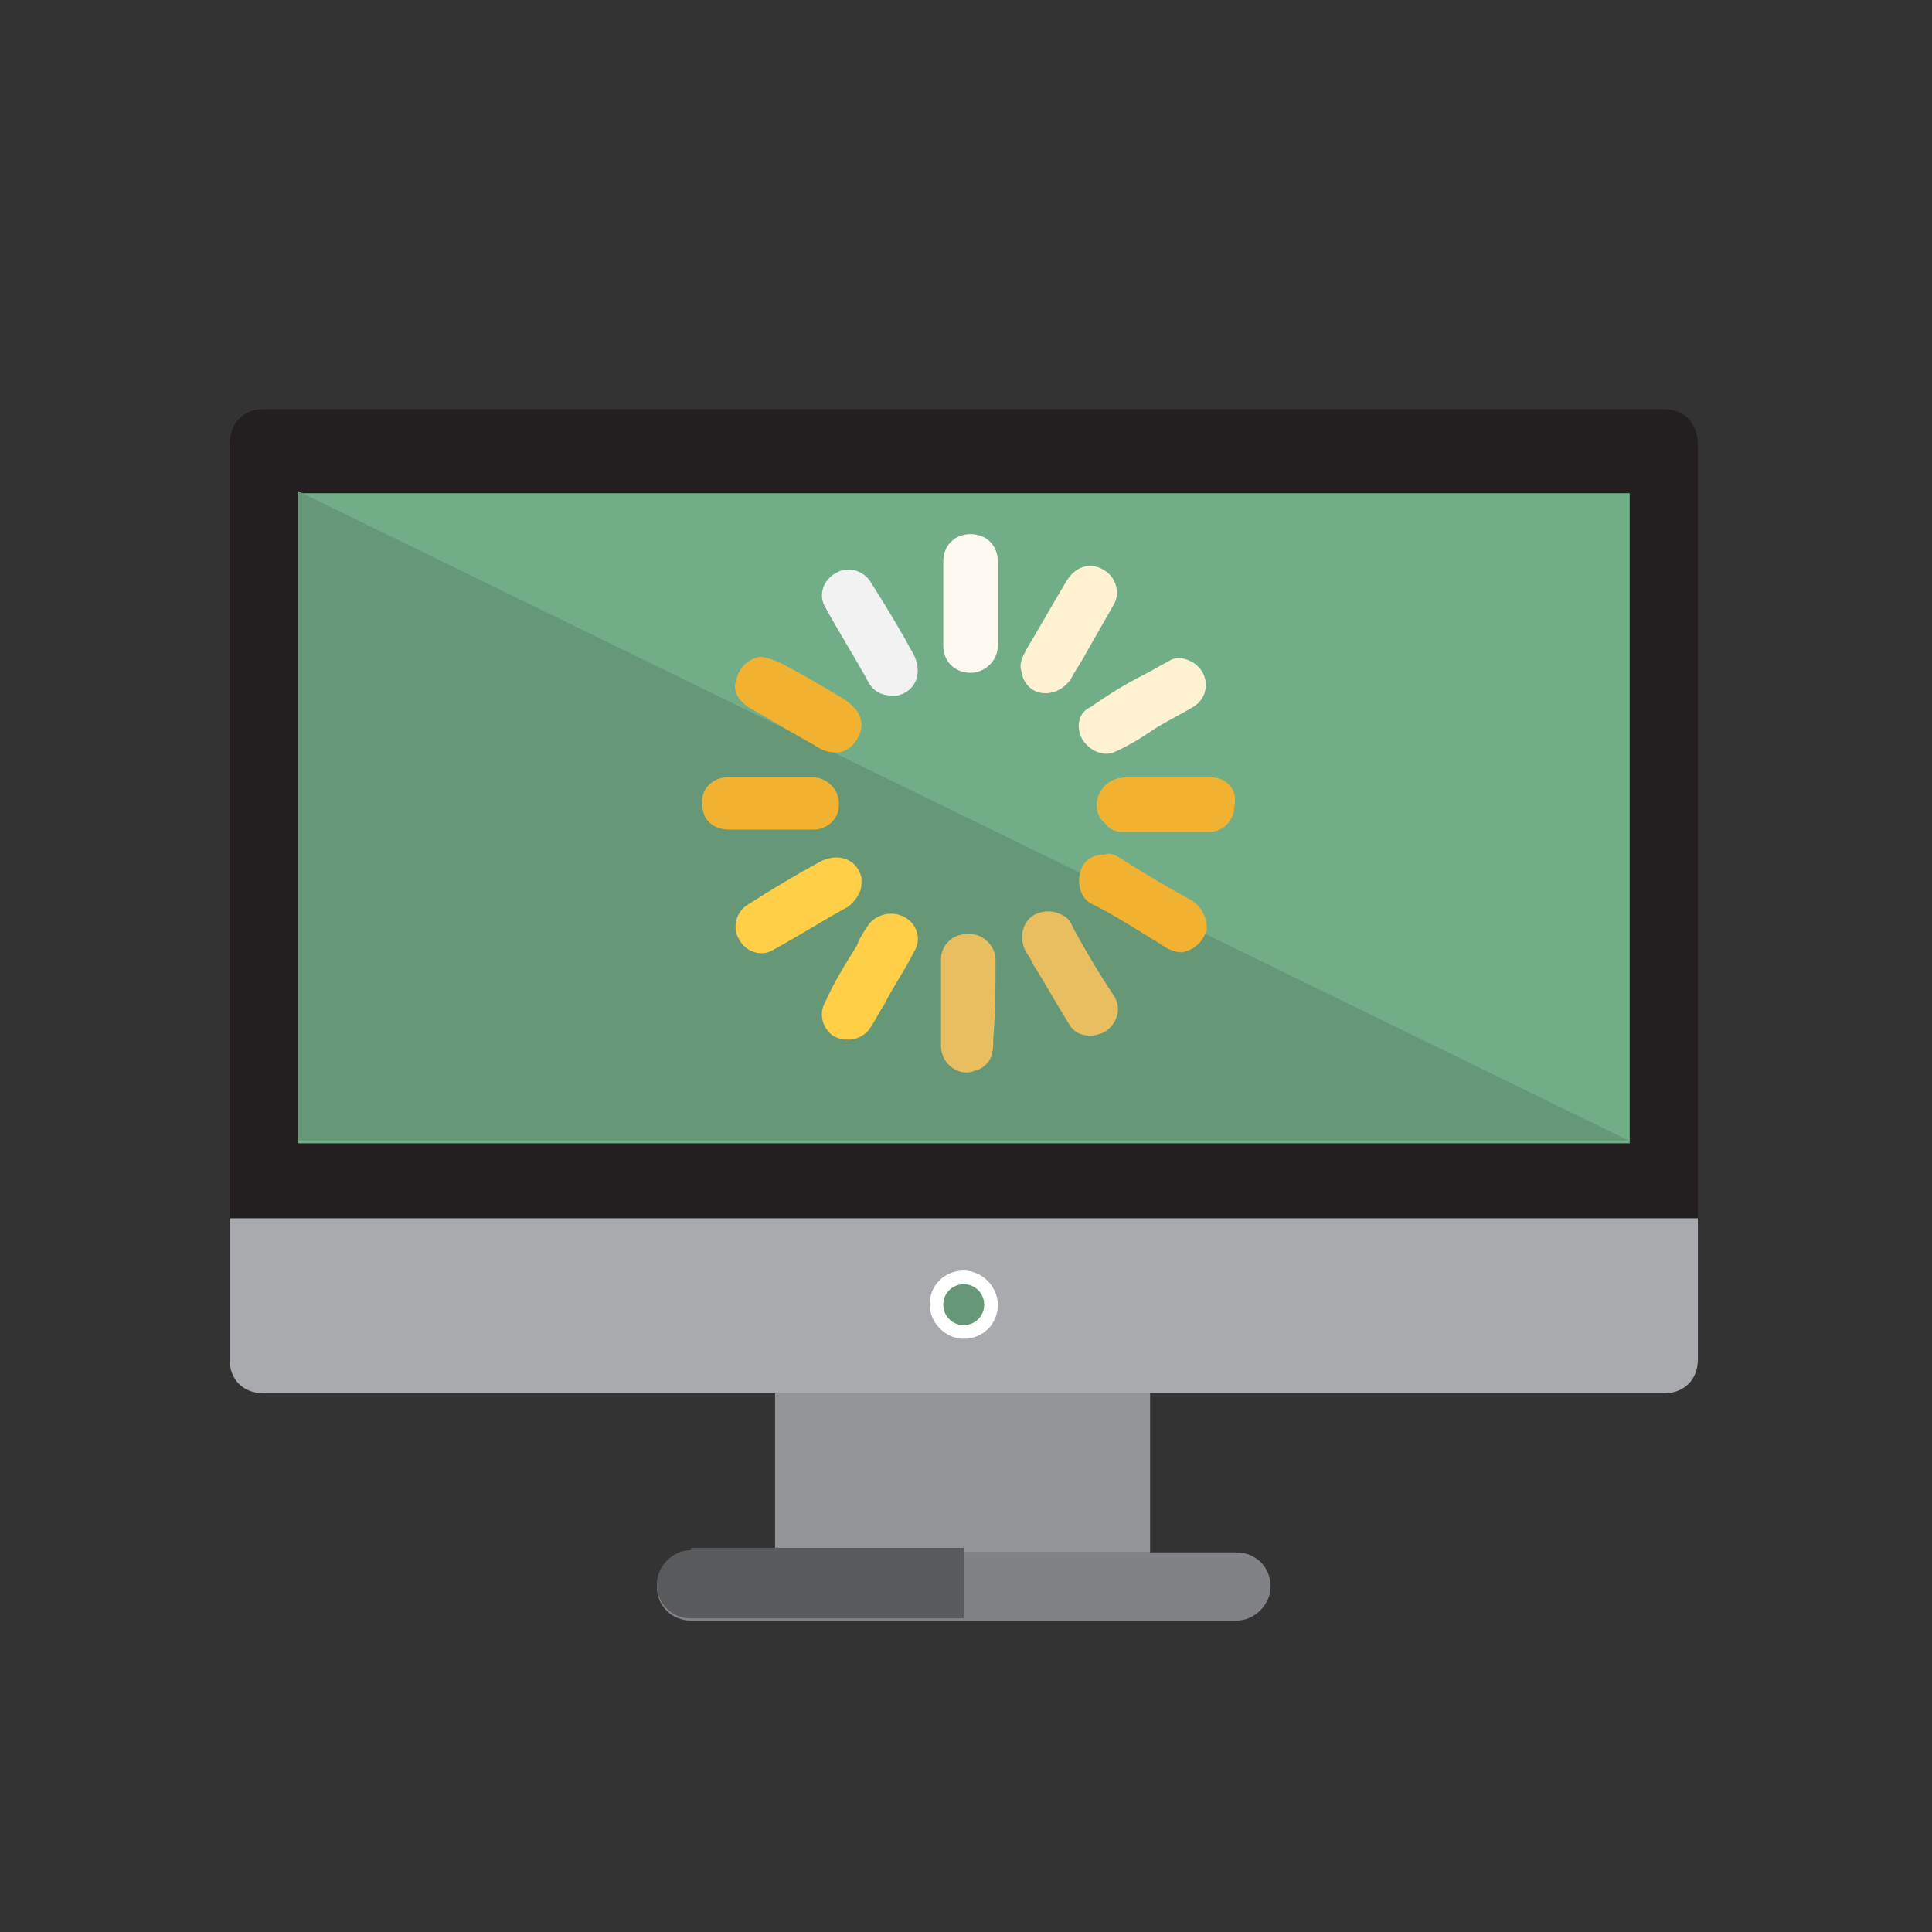 <?xml version="1.0" encoding="utf-8"?>
<!-- Generator: Adobe Illustrator 27.3.0, SVG Export Plug-In . SVG Version: 6.00 Build 0)  -->
<svg version="1.1" xmlns="http://www.w3.org/2000/svg" xmlns:xlink="http://www.w3.org/1999/xlink" x="0px" y="0px"
	 viewBox="0 0 85 85" style="enable-background:new 0 0 85 85;" xml:space="preserve">
<rect x="0" y="0" width="85" height="85" fill="#333333" stroke="none"/>
<style type="text/css">
	.st0{display:none;}
	.st1{display:inline;fill:#FFFFFF;}
	.st2{display:inline;fill:#71AE87;}
	.st3{display:inline;}
	.st4{fill:#DFDDE0;}
	.st5{fill:#E6E7E7;}
	.st6{display:inline;fill:#619473;}
	.st7{display:inline;fill:#669877;}
	.st8{fill:#FFFFFF;}
	.st9{fill:#8F1832;}
	.st10{fill:#BE202E;}
	.st11{fill:#F2F2F2;}
	.st12{fill:#F2B231;}
	.st13{fill:#669877;}
	.st14{fill:#71AE87;}
	.st15{opacity:0.3;fill:#FFFFFF;}
	.st16{display:inline;fill:#424143;}
	.st17{display:inline;fill:#CDCDD0;}
	.st18{display:inline;fill:#DFDDE0;}
	.st19{display:inline;fill:#89ABAC;}
	.st20{display:inline;fill:#647A8A;}
	.st21{display:inline;fill:#2C3B4E;}
	.st22{display:inline;opacity:0.3;}
	.st23{display:inline;opacity:0.5;fill:#ECF0F3;}
	.st24{display:inline;fill:#ECF0F3;}
	.st25{display:inline;opacity:0.3;fill:#71AE87;}
	.st26{display:inline;opacity:0.3;fill:#619473;}
	.st27{fill:#619473;}
	.st28{display:inline;opacity:0.3;fill:#FFFFFF;}
	.st29{fill:#464958;}
	.st30{fill:#C3C9C7;}
	.st31{fill:#2C3B4E;}
	.st32{fill:#CDCDD0;}
	.st33{fill:#89ABAC;}
	.st34{fill:#FFCF47;}
	.st35{fill:#D08529;}
	.st36{fill:#FFEFBE;}
	.st37{display:inline;fill:#679978;}
	.st38{fill:#E0DDE0;}
	.st39{fill:#2D3B4E;}
	.st40{fill:#FFD047;}
	.st41{fill:#F2B230;}
	.st42{fill:#FFF0C0;}
	.st43{display:inline;fill:#374D5E;}
	.st44{display:inline;fill:#2E3C4E;}
	.st45{fill:#679978;}
	.st46{fill:#6D9394;}
	.st47{fill:#231F20;}
	.st48{fill:#9CD8D9;}
	.st49{fill:#77CCCE;}
	.st50{fill:#CCCCCC;}
	.st51{fill:#FBB042;}
	.st52{fill:#4D4D4D;}
	.st53{fill:#333333;}
	.st54{fill:#424143;}
	.st55{fill:#D2D3D4;}
	.st56{fill:#516E6C;}
	.st57{fill:#647D6E;}
	.st58{fill:#A8AAAD;}
	.st59{fill:#939598;}
	.st60{fill:#818285;}
	.st61{fill:#595A5C;}
	.st62{fill:#FFF2D2;}
	.st63{fill:#FFFAF1;}
	.st64{fill:#E8BE61;}
</style>
<g id="Layer_1" class="st0">
	<g>
		<circle class="st1" cx="42.4" cy="43.6" r="40.9"/>
		<path class="st2" d="M17.2,68.8c13.9,13.9,36.5,13.9,50.5,0c13.9-13.9,13.9-36.5,0-50.5c-13.9-13.9-36.5-13.9-50.5,0
			C3.2,32.3,3.2,54.9,17.2,68.8z M42.4,12.8c17,0,30.8,13.8,30.8,30.8c0,17-13.8,30.8-30.8,30.8c-17,0-30.8-13.8-30.8-30.8
			C11.7,26.6,25.5,12.8,42.4,12.8z M19.8,66.2L19.8,66.2L19.8,66.2L19.8,66.2z M65.1,20.9L65.1,20.9L65.1,20.9L65.1,20.9z
			 M19.8,20.9L19.8,20.9L19.8,20.9L19.8,20.9z"/>
		<g class="st3">
			<circle class="st4" cx="42.4" cy="43.6" r="26.3"/>
			<path class="st5" d="M23.8,24.9l37.3,37.3c10.3-10.3,10.3-27,0-37.3S34.1,14.7,23.8,24.9z"/>
		</g>
		<path class="st1" d="M58.6,33"/>
		<path class="st6" d="M55.9,29.7L34.8,50.8l-7.7-7.7c-1.4-1.4-3.7-1.4-5.1,0c-1.4,1.4-1.4,3.7,0,5.1l10.3,10.3
			c0.7,0.7,1.6,1.1,2.6,1.1c0.9,0,1.9-0.4,2.6-1.1L61,34.8c1.4-1.4,1.4-3.7,0-5.1C59.6,28.3,57.3,28.3,55.9,29.7L55.9,29.7z
			 M55.9,29.7"/>
		<path class="st7" d="M67.7,18.3c-7-7-16.1-10.5-25.2-10.5v4.9c17,0,30.8,13.8,30.8,30.8c0,17-13.8,30.8-30.8,30.8v4.9
			c9.1,0,18.3-3.5,25.2-10.5C81.6,54.9,81.6,32.3,67.7,18.3z M65.1,20.9L65.1,20.9L65.1,20.9L65.1,20.9z"/>
	</g>
	<g class="st3">
		<circle class="st8" cx="42.5" cy="43.8" r="40.9"/>
		<path class="st9" d="M17.3,69c13.9,13.9,36.5,13.9,50.5,0c13.9-13.9,13.9-36.5,0-50.5c-13.9-13.9-36.5-13.9-50.5,0
			C3.3,32.5,3.3,55.1,17.3,69z M42.5,13c17,0,30.8,13.8,30.8,30.8c0,17-13.8,30.8-30.8,30.8c-17,0-30.8-13.8-30.8-30.8
			C11.7,26.8,25.5,13,42.5,13z M19.9,66.4L19.9,66.4L19.9,66.4L19.9,66.4z M65.1,21.1L65.1,21.1L65.1,21.1L65.1,21.1z M19.9,21.1
			L19.9,21.1L19.9,21.1L19.9,21.1z"/>
		<g>
			<circle class="st4" cx="42.5" cy="43.8" r="26.3"/>
			<path class="st5" d="M23.9,25.1l37.3,37.3c10.3-10.3,10.3-27,0-37.3S34.2,14.9,23.9,25.1z"/>
		</g>
		<path class="st8" d="M58.7,33.2"/>
		<path class="st10" d="M67.7,18.5c-7-7-16.1-10.5-25.2-10.5V13c17,0,30.8,13.8,30.8,30.8c0,17-13.8,30.8-30.8,30.8v4.9
			c9.1,0,18.3-3.5,25.2-10.5C81.7,55.1,81.7,32.5,67.7,18.5z M65.1,21.1L65.1,21.1L65.1,21.1L65.1,21.1z"/>
		<path class="st9" d="M55.5,34.5l-3.8-3.8c-0.8-0.8-2.1-0.8-2.9,0L44,35.6c-0.8,0.8-2.1,0.8-2.9,0l-4.9-4.9c-0.8-0.8-2.1-0.8-2.9,0
			l-3.7,3.8c-0.8,0.8-0.8,2.1,0,2.9l4.9,4.9c0.8,0.8,0.8,2.1,0,2.9l-4.9,4.9c-0.8,0.8-0.8,2.1,0,2.9l3.8,3.8c0.8,0.8,2.1,0.8,2.9,0
			l4.9-4.9c0.8-0.8,2.1-0.8,2.9,0l4.9,4.9c0.8,0.8,2.1,0.8,2.9,0l3.7-3.8c0.8-0.8,0.8-2.1,0-2.9l-4.9-4.9c-0.8-0.8-0.8-2.1,0-2.9
			l4.9-4.9C56.3,36.6,56.3,35.3,55.5,34.5z"/>
	</g>
	<g class="st3">
		<g>
			<circle class="st8" cx="66.7" cy="66.6" r="16.6"/>
			
				<ellipse transform="matrix(0.707 -0.707 0.707 0.707 -27.554 66.689)" class="st11" cx="66.7" cy="66.6" rx="13.3" ry="13.3"/>
			<path class="st12" d="M77.6,55.7c-6-6-15.7-6-21.7,0c-6,6-6,15.7,0,21.7c6,6,15.7,6,21.7,0C83.6,71.5,83.6,61.7,77.6,55.7z
				 M57,76.4c-5.4-5.4-5.4-14.1,0-19.5c5.4-5.4,14.1-5.4,19.5,0c5.4,5.4,5.4,14.1,0,19.5C71.1,81.7,62.4,81.7,57,76.4z"/>
			<path class="st12" d="M66.7,52.8c-7.6,0-13.8,6.2-13.8,13.8c0,7.6,6.2,13.8,13.8,13.8s13.8-6.2,13.8-13.8
				C80.5,59,74.3,52.8,66.7,52.8z M66.7,79.9c-7.3,0-13.3-5.9-13.3-13.3c0-7.3,5.9-13.3,13.3-13.3C74,53.4,80,59.3,80,66.6
				C80,73.9,74,79.9,66.7,79.9z"/>
			<path class="st4" d="M76.1,57.2c-5.2-5.2-13.6-5.2-18.7,0c-5.2,5.2-5.2,13.6,0,18.7L76.1,57.2z"/>
		</g>
		<g>
			<g>
				<circle class="st8" cx="66" cy="66.6" r="4.7"/>
				<path class="st13" d="M73.8,65.6c-0.2-0.8-0.4-1.5-0.7-2.2l1.7-1.9l-1.7-2L71,60.9c-0.6-0.5-1.2-0.8-2-1.1l-0.1-2.6L66.2,57
					l-0.5,2.5c-0.8,0.2-1.5,0.4-2.2,0.7l-1.9-1.7l-2,1.7l1.4,2.2c-0.5,0.6-0.8,1.2-1.1,2l-2.6,0.1l-0.2,2.6l2.5,0.5
					c0.2,0.8,0.4,1.5,0.7,2.2l-1.7,1.9l1.7,1.9l2.2-1.4c0.6,0.5,1.2,0.8,2,1.1l0.1,2.6l2.6,0.2l0.5-2.5c0.8-0.2,1.5-0.4,2.2-0.7
					l1.9,1.7l2-1.7l-1.4-2.2c0.5-0.6,0.8-1.2,1.1-2l2.6-0.1l0.2-2.6L73.8,65.6z M68.8,66.8c-0.1,1.1-1.2,2-2.3,1.9
					c-1.1-0.1-2-1.2-1.9-2.3c0.1-1.1,1.2-2,2.3-1.9C68.1,64.7,68.9,65.7,68.8,66.8z"/>
				<path class="st14" d="M68.8,66.5c0,0.1,0,0.1,0,0.2c-0.1,1.1-1.2,2-2.3,1.9c-1.1-0.1-1.9-1-1.9-2.1h-7.5l0,0.6l2.5,0.5
					c0.2,0.8,0.4,1.5,0.7,2.2l-1.7,1.9l1.7,1.9l2.2-1.4c0.6,0.5,1.2,0.8,2,1.1l0.1,2.6l2.6,0.2l0.5-2.5c0.8-0.2,1.5-0.4,2.2-0.7
					l1.9,1.7l2-1.7l-1.4-2.2c0.5-0.6,0.8-1.2,1.1-2l2.6-0.1l0.2-2.2H68.8z"/>
			</g>
			<circle class="st15" cx="66.7" cy="66.5" r="6.2"/>
		</g>
	</g>
</g>
<g id="Layer_3" class="st0">
	<rect x="4.8" y="42.1" class="st6" width="61.4" height="32.7"/>
	<rect x="0" y="34.9" class="st16" width="70.9" height="39.9"/>
	<rect x="2.6" y="37.6" class="st17" width="65.8" height="34.5"/>
	<rect x="34.5" y="37.6" class="st18" width="33.9" height="34.5"/>
	<polygon class="st19" points="2.6,49 22.2,49 30.9,52 68.4,52 68.4,72.1 2.6,72.1 	"/>
	<rect x="4.8" y="44.9" class="st20" width="11.8" height="1.9"/>
	<rect x="43.3" y="43.7" class="st21" width="22.9" height="1.2"/>
	<rect x="43.3" y="41.5" class="st21" width="16.1" height="1.2"/>
	<g class="st22">
		<rect x="6.1" y="51.4" class="st8" width="1.4" height="2.1"/>
		<rect x="7.7" y="51.4" class="st8" width="1.4" height="2.1"/>
		<rect x="9.3" y="51.4" class="st8" width="1.4" height="2.1"/>
		<rect x="10.9" y="51.4" class="st8" width="1.4" height="2.1"/>
		<rect x="12.4" y="51.4" class="st8" width="1.4" height="2.1"/>
		<rect x="14" y="51.4" class="st8" width="1.4" height="2.1"/>
	</g>
	<rect x="5.8" y="57.3" class="st23" width="19" height="1.2"/>
	<rect x="34.5" y="57.3" class="st23" width="6.4" height="1.2"/>
	<rect x="5.8" y="65.1" class="st23" width="11.9" height="1.2"/>
	<rect x="5.8" y="59.8" class="st24" width="35.1" height="1.2"/>
	<rect x="5.8" y="67.4" class="st24" width="17.3" height="1.2"/>
	<rect x="34.5" y="67.4" class="st24" width="11" height="1.2"/>
	<rect x="45.5" y="55.5" class="st24" width="19.6" height="5.5"/>
	<circle class="st25" cx="10.6" cy="43.2" r="4.6"/>
	<circle class="st26" cx="10.6" cy="43.2" r="3.3"/>
	<g class="st3">
		<rect x="52.7" y="65.7" class="st27" width="1.2" height="3.2"/>
		<rect x="54.2" y="65.7" class="st27" width="0.6" height="3.2"/>
		<rect x="55.8" y="65.7" class="st27" width="1.2" height="3.2"/>
		<rect x="57.4" y="65.7" class="st27" width="1.2" height="3.2"/>
		<rect x="58.9" y="65.7" class="st27" width="0.6" height="3.2"/>
		<rect x="59.9" y="65.7" class="st27" width="0.6" height="3.2"/>
		<rect x="61.5" y="65.7" class="st27" width="1.2" height="3.2"/>
		<rect x="63.3" y="65.7" class="st27" width="1.2" height="3.2"/>
	</g>
	<rect x="50.2" y="56.1" class="st1" width="14.2" height="4.4"/>
	
		<rect x="57.6" y="25" transform="matrix(0.707 0.707 -0.707 0.707 45.799 -31.449)" class="st18" width="6.5" height="29.1"/>
	<circle class="st28" cx="10.7" cy="43.2" r="2.6"/>
	<g class="st3">
		<g>
			<g>
				<path class="st29" d="M70.1,18.6L46.9,41.8l-0.7,10.9L57.1,52l23.2-23.2L70.1,18.6z M53.5,48.4l-3-3l0,0l0.1-2.2L69.8,24
					l5.1,5.1L55.8,48.2L53.5,48.4z"/>
				
					<rect x="76.3" y="13.7" transform="matrix(0.707 -0.707 0.707 0.707 8.018 61.252)" class="st29" width="3.3" height="14.4"/>
			</g>
			<polygon class="st30" points="51.3,46.1 50.5,45.4 50.7,43.1 50.7,43.1 69.8,24 71.6,25.9 			"/>
		</g>
		<polygon class="st31" points="75.2,23.7 72.3,26.6 74.9,29.1 55.8,48.2 53.5,48.4 52,46.9 46.2,52.7 46.2,52.7 57.1,52 80.3,28.8 
					"/>
		
			<rect x="76.9" y="21.8" transform="matrix(0.707 0.707 -0.707 0.707 40.19 -50.037)" class="st31" width="7.2" height="3.3"/>
	</g>
</g>
<g id="Layer_5" class="st0">
	<path class="st6" d="M49.4,60.7l-0.1-0.6c0,0,0-0.1-0.1-0.1c0,0-0.1,0-0.1,0l0,0l0,0c0,0,0,0-0.1,0c0,0-0.1,0-0.1,0
		c0,0-0.1,0-0.1,0c0,0-0.1,0-0.1,0c0,0-0.1,0-0.1,0c-0.3,0-0.6-0.1-0.9-0.3c-0.3-0.2-0.5-0.4-0.6-0.7h1.5c0,0,0.1,0,0.1,0
		c0,0,0,0,0-0.1l0.1-0.4c0,0,0-0.1,0-0.1c0,0-0.1,0-0.1,0h-1.8c0-0.1,0-0.1,0-0.2c0-0.1,0-0.2,0-0.2h1.9c0.1,0,0.1,0,0.1-0.1
		l0.1-0.4c0,0,0-0.1,0-0.1c0,0-0.1,0-0.1,0H47c0.1-0.3,0.3-0.5,0.6-0.7c0.3-0.2,0.5-0.2,0.9-0.2c0,0,0,0,0.1,0c0.1,0,0.1,0,0.1,0
		c0,0,0,0,0.1,0c0.1,0,0.1,0,0.1,0l0.1,0c0,0,0,0,0,0l0,0c0,0,0.1,0,0.1,0c0,0,0,0,0.1-0.1l0.2-0.6c0,0,0-0.1,0-0.1
		c0,0,0-0.1-0.1-0.1c-0.2-0.1-0.5-0.1-0.8-0.1c-0.6,0-1.1,0.2-1.5,0.5c-0.5,0.3-0.8,0.8-0.9,1.3h-0.4c0,0-0.1,0-0.1,0
		c0,0,0,0.1,0,0.1v0.4c0,0,0,0.1,0,0.1c0,0,0.1,0,0.1,0h0.3c0,0.1,0,0.2,0,0.2c0,0.1,0,0.1,0,0.2h-0.3c0,0-0.1,0-0.1,0
		c0,0,0,0.1,0,0.1V59c0,0,0,0.1,0,0.1c0,0,0.1,0,0.1,0H46c0.2,0.6,0.5,1,0.9,1.4c0.5,0.3,1,0.5,1.6,0.5c0,0,0.1,0,0.1,0
		c0.1,0,0.1,0,0.1,0c0,0,0.1,0,0.1,0c0,0,0.1,0,0.1,0c0,0,0.1,0,0.1,0c0,0,0.1,0,0.1,0c0,0,0,0,0.1,0c0,0,0,0,0,0l0,0
		C49.3,60.8,49.4,60.8,49.4,60.7C49.4,60.7,49.4,60.7,49.4,60.7z"/>
</g>
<g id="Layer_4" class="st0">
	<g>
		<g class="st3">
			<path class="st4" d="M65.3,73.8v-2h4.9v-2h-4.9v-2h4.9v-2h-4.9v-2h4.9v-2h-4.9v-2h4.9v-8.6h-4.9v4.6h-4.2L61,56v22.4h9.3v-4.6
				H65.3z M65.3,73.8"/>
			<path class="st32" d="M79.5,73.8V51.3h-9.3v4.6h4.9v2h-4.9v2h4.9v2h-4.9v2h4.9v2h-4.9v12.6h6.2C76.1,76.4,77.1,74.1,79.5,73.8z"
				/>
			<path class="st33" d="M64.3,73v-2h4.9v-2h-4.9v-2h4.9v-2h-4.9v-2h4.9v-2h-4.9v-2h4.9v-8.6h-4.9v4.6h-4.2L60,55.2v22.4h9.3V73
				H64.3z M64.3,73"/>
			<polygon class="st31" points="69.3,50.5 69.3,55.1 74.2,55.1 74.2,57.1 69.3,57.1 69.3,59.1 74.2,59.1 74.2,61.1 69.3,61.1 
				69.3,63.1 74.2,63.1 74.2,65.1 69.3,65.1 69.3,65.1 69.3,71.8 69.3,71.8 69.3,77.7 78.5,77.7 78.5,50.5 			"/>
			<path class="st32" d="M61.9,70.9v-2h4.9v-2h-4.9v-2h4.9v-2h-4.9v-2h4.9v-2h-4.9v-2h4.9v-8.6h-4.9l0,0l-4.3,4.8l0,0v22.4h9.3v-4.6
				H61.9z M61.9,70.9"/>
			<rect x="66.8" y="53" class="st8" width="4.9" height="2"/>
			<rect x="61.9" y="68.9" class="st8" width="4.9" height="2"/>
			<rect x="61.9" y="57" class="st8" width="9.9" height="2"/>
			<rect x="61.9" y="61" class="st8" width="9.9" height="2"/>
			<rect x="61.9" y="64.9" class="st8" width="5.1" height="2"/>
			<polygon class="st4" points="66.8,48.4 66.8,53 71.7,53 71.7,55 66.8,55 66.8,57 71.7,57 71.7,59 66.8,59 66.8,61 71.7,61 
				71.7,63 66.8,63 66.8,63 66.8,69.7 66.8,69.7 66.8,75.5 76.1,75.5 76.1,48.4 			"/>
		</g>
		<g class="st3">
			<polygon class="st34" points="74.9,77.1 74.1,83.8 77.3,80.9 80.5,83.8 79.9,77.2 			"/>
			<polygon class="st12" points="74.9,77.3 74.7,78.9 75.7,79.9 77.3,79.3 78.9,79.9 80,78.7 79.8,77.3 			"/>
			<g>
				<polygon class="st35" points="81.6,77.4 79.9,77.7 78.9,79 77.3,78.4 75.7,79 74.7,77.7 73,77.4 72.8,75.8 71.4,74.7 72.1,73.2 
					71.4,71.6 72.8,70.6 73,68.9 74.7,68.6 75.7,67.3 77.3,67.9 78.9,67.3 79.9,68.6 81.6,68.9 81.8,70.6 83.2,71.6 82.5,73.2 
					83.2,74.7 81.8,75.8 				"/>
				<circle class="st12" cx="77.3" cy="73.2" r="3.7"/>
				<circle class="st34" cx="77.3" cy="73.2" r="2.7"/>
				<circle class="st36" cx="78.3" cy="71.7" r="1.3"/>
			</g>
		</g>
	</g>
	<g id="Layer_4_00000111178855707996690740000002448580150431942284_">
		<path class="st2" d="M-32.3,56.9L-32.3,56.9L-32.3,56.9c-0.3-0.5-0.7-0.9-1-1.3c-0.1-0.1-0.2-0.3-0.3-0.3
			c-0.3-0.3-0.5-0.6-0.9-0.9c-0.1-0.1-0.3-0.3-0.3-0.3c-0.3-0.3-0.6-0.5-0.9-0.8c-0.1-0.1-0.3-0.2-0.3-0.3c-0.5-0.3-0.9-0.7-1.3-0.9
			l0,0l0,0c-3.3,1.4-7.1,2.3-10.9,2.4c0,0,0,0-0.1,0v14.4v3.9l0,0v9h2.4c10.6-0.3,18.9-3.1,18.9-6.6v-2.6
			C-27,66.7-29,61.1-32.3,56.9z"/>
		<path class="st37" d="M-59.7,37.7c0,1.1,0.2,2.2,0.5,3.3c0.1,0.3,0.2,0.6,0.3,0.9c0,0.1,0.1,0.1,0.1,0.2c1.7,3.9,5.8,6.8,10.6,6.8
			V26.7C-54.6,26.7-59.7,31.7-59.7,37.7z"/>
		<path class="st2" d="M-48.2,48.8L-48.2,48.8c6.4,0,11.4-5,11.4-11.1s-5.2-11-11.5-11c0,0,0,0-0.1,0v22.1
			C-48.3,48.8-48.2,48.8-48.2,48.8L-48.2,48.8z"/>
		<path class="st37" d="M-48.3,54.4c-3.9,0-7.7-0.9-11.1-2.3c-6.2,4.3-10.2,11.9-10.2,20.8v2.6c0,3.3,7.8,6.1,18,6.5h3.3v-9v-4V54.4
			L-48.3,54.4z"/>
		<g>
			<path class="st37" d="M-67.2,140.1L-67.2,140.1C-67.2,140-67.2,140-67.2,140.1c-0.4-0.5-0.7-0.8-1-1.2c-0.1-0.1-0.2-0.2-0.3-0.3
				c-0.3-0.3-0.5-0.6-0.8-0.8c-0.1-0.1-0.2-0.2-0.4-0.3c-0.3-0.3-0.6-0.5-0.8-0.8c-0.1-0.1-0.2-0.2-0.3-0.3
				c-0.4-0.3-0.8-0.6-1.2-0.9l0,0l0,0c-3.2,1.4-6.8,2.3-10.5,2.3c0,0,0,0-0.1,0v13.8v3.9l0,0v8.7h2.3c10.2-0.4,18.1-3,18.1-6.3v-2.4
				C-62.2,149.5-64.1,144.2-67.2,140.1z"/>
			<path class="st2" d="M-93.6,121.7c0,1.1,0.2,2.2,0.5,3.2c0.1,0.3,0.2,0.5,0.3,0.8c0,0.1,0,0.1,0.1,0.2c1.7,3.8,5.5,6.5,10.1,6.5
				v-21.3C-88.7,111.1-93.6,115.9-93.6,121.7z"/>
			<path class="st37" d="M-82.5,132.3L-82.5,132.3c6,0,10.9-4.8,10.9-10.6c0-5.9-4.9-10.6-11-10.6c0,0,0,0-0.1,0v21.2
				C-82.6,132.3-82.6,132.3-82.5,132.3C-82.6,132.3-82.5,132.3-82.5,132.3z"/>
			<path class="st2" d="M-82.7,137.7c-3.8,0-7.3-0.8-10.6-2.2c-5.9,4.1-9.8,11.5-9.8,19.9v2.5c0,3.2,7.5,5.8,17.2,6.3h3.2v-8.7v-3.9
				V137.7C-82.6,137.7-82.7,137.7-82.7,137.7z"/>
		</g>
		<g>
			<g class="st3">
				<path class="st38" d="M-25.9,165.4v-2.5h6.1v-2.5h-6.1v-2.5h6.1v-2.5h-6.1v-2.5h6.1v-2.5h-6.1v-2.2h6.1v-10.6h-6.1v5.7h-5.2
					l-0.1,0.1v27.7h11.5v-5.7L-25.9,165.4L-25.9,165.4z"/>
				<path class="st32" d="M-8.3,165.4v-27.9h-11.5v5.7h6.1v2.5h-6.1v2.5h6.1v2.5h-6.1v2.5h6.1v2.5h-6.1v15.6h7.7
					C-12.6,168.7-11.3,165.8-8.3,165.4z"/>
				<path class="st33" d="M-27.1,164.4v-2.5h6.1v-2.5h-6.1v-2.5h6.1v-2.5h-6.1v-2.2h6.1v-2.5h-6.1v-2.5h6.1v-10.6h-6.1v5.7h-5.2
					l-0.1,0.1v27.8h11.5v-5.7h-6.2V164.4z"/>
				<polygon class="st39" points="-21,136.6 -21,142.3 -14.8,142.3 -14.8,144.8 -21,144.8 -21,147.2 -14.8,147.2 -14.8,149.7 
					-21,149.7 -21,152.2 -14.8,152.2 -14.8,154.6 -21,154.6 -21,154.6 -21,163 -21,163 -21,170.2 -9.5,170.2 -9.5,136.6 				"/>
				<path class="st32" d="M-30.1,161.8v-2.5h6.1v-2.5h-6.1v-2.5h6.1v-2.5h-6.1v-2.5h6.1v-2.5h-6.1v-2.5h6.1v-10.6h-6.1l0,0l-5.3,5.9
					l0,0v27.7h11.5v-5.7h-6.2V161.8z"/>
				<rect x="-24" y="139.7" class="st8" width="6.1" height="2.5"/>
				<rect x="-30.1" y="159.4" class="st8" width="6.1" height="2.5"/>
				<rect x="-30.1" y="144.7" class="st8" width="12.2" height="2.5"/>
				<rect x="-30.1" y="149.6" class="st8" width="12.2" height="2.5"/>
				<rect x="-30.1" y="154.5" class="st8" width="6.2" height="2.5"/>
				<polygon class="st38" points="-24,134 -24,139.7 -17.9,139.7 -17.9,142.2 -24,142.2 -24,144.7 -17.9,144.7 -17.9,147.1 
					-24,147.1 -24,149.6 -17.9,149.6 -17.9,152 -24,152 -24,152 -24,160.4 -24,160.4 -24,167.6 -12.5,167.6 -12.5,134 				"/>
			</g>
			<g class="st3">
				<polygon class="st40" points="-14,169.5 -15,177.8 -11,174.2 -7.1,177.8 -7.9,169.6 				"/>
				<polygon class="st41" points="-14,169.8 -14.3,171.7 -13,172.9 -11,172.1 -9.1,172.9 -7.7,171.5 -7.9,169.8 				"/>
				<g>
					<polygon class="st35" points="-5.8,169.9 -7.8,170.2 -9.1,171.8 -11,171 -13,171.8 -14.3,170.2 -16.3,169.9 -16.6,167.8 
						-18.3,166.6 -17.5,164.6 -18.3,162.7 -16.6,161.4 -16.3,159.3 -14.3,159 -13,157.4 -11,158.2 -9.1,157.4 -7.8,159 -5.8,159.3 
						-5.5,161.4 -3.8,162.7 -4.6,164.6 -3.8,166.6 -5.5,167.8 					"/>
					<circle class="st41" cx="-11" cy="164.6" r="4.6"/>
					<circle class="st40" cx="-11" cy="164.6" r="3.4"/>
					<circle class="st42" cx="-9.8" cy="162.8" r="1.6"/>
				</g>
			</g>
		</g>
		<path class="st43" d="M-65,74.5L-65,74.5C-65,74.4-65,74.4-65,74.5c-0.3-0.5-0.7-0.9-1-1.3c-0.1-0.1-0.2-0.3-0.3-0.3
			c-0.3-0.3-0.5-0.6-0.9-0.9c-0.1-0.1-0.3-0.3-0.3-0.3c-0.3-0.3-0.6-0.5-0.9-0.8c-0.1-0.1-0.3-0.2-0.3-0.3c-0.5-0.3-0.9-0.7-1.3-0.9
			l0,0l0,0c-3.3,1.4-7.1,2.3-10.9,2.4c0,0,0,0-0.1,0v14.4v3.9l0,0v9h2.4c10.6-0.3,18.9-3.1,18.9-6.6v-2.6
			C-59.7,84.3-61.7,78.7-65,74.5z"/>
		<path class="st44" d="M-92.4,55.3c0,1.1,0.2,2.2,0.5,3.3c0.1,0.3,0.2,0.6,0.3,0.9c0,0.1,0.1,0.1,0.1,0.2c1.7,3.9,5.8,6.8,10.6,6.8
			V44.3C-87.3,44.3-92.4,49.3-92.4,55.3z"/>
		<path class="st43" d="M-80.9,66.4L-80.9,66.4c6.4,0,11.4-5,11.4-11.1s-5.2-11-11.5-11c0,0,0,0-0.1,0v22.1
			C-81,66.4-80.9,66.4-80.9,66.4L-80.9,66.4z"/>
		<path class="st44" d="M-81,71.9c-3.9,0-7.7-0.9-11.1-2.3c-6.2,4.3-10.2,12-10.2,20.8V93c0,3.3,7.8,6.1,18,6.5h3.3v-9v-4V71.9
			L-81,71.9z"/>
	</g>
	<g>
		<path class="st37" d="M-68.2,123.9L-68.2,123.9C-68.2,123.8-68.2,123.8-68.2,123.9c-0.4-0.5-0.7-0.8-1-1.2
			c-0.1-0.1-0.2-0.2-0.3-0.3c-0.3-0.3-0.5-0.6-0.8-0.8c-0.1-0.1-0.2-0.2-0.4-0.3c-0.3-0.3-0.6-0.5-0.8-0.8c-0.1-0.1-0.2-0.2-0.3-0.3
			c-0.4-0.3-0.8-0.6-1.2-0.9l0,0l0,0c-3.2,1.4-6.8,2.3-10.5,2.3c0,0,0,0-0.1,0v13.8v3.9l0,0v8.7h2.3c10.2-0.4,18.1-3,18.1-6.3v-2.4
			C-63.2,133.3-65.1,128-68.2,123.9z"/>
		<path class="st2" d="M-94.6,105.5c0,1.1,0.2,2.2,0.5,3.2c0.1,0.3,0.2,0.5,0.3,0.8c0,0.1,0,0.1,0.1,0.2c1.7,3.8,5.5,6.5,10.1,6.5
			V94.9C-89.7,94.9-94.6,99.7-94.6,105.5z"/>
		<path class="st37" d="M-83.5,116.1L-83.5,116.1c6,0,10.9-4.8,10.9-10.6c0-5.9-4.9-10.6-11-10.6c0,0,0,0-0.1,0v21.2
			C-83.6,116.1-83.6,116.1-83.5,116.1C-83.6,116.1-83.5,116.1-83.5,116.1z"/>
		<path class="st2" d="M-83.7,121.5c-3.8,0-7.3-0.8-10.6-2.2c-5.9,4.1-9.8,11.5-9.8,19.9v2.5c0,3.2,7.5,5.8,17.2,6.3h3.2v-8.7v-3.9
			V121.5C-83.6,121.5-83.7,121.5-83.7,121.5z"/>
	</g>
	<g>
		<g class="st3">
			<path class="st38" d="M-26.9,149.2v-2.5h6.1v-2.5h-6.1v-2.5h6.1v-2.5h-6.1v-2.5h6.1v-2.5h-6.1V132h6.1v-10.6h-6.1v5.7h-5.2
				l-0.1,0.1v27.7h11.5v-5.7L-26.9,149.2L-26.9,149.2z"/>
			<path class="st32" d="M-9.3,149.2v-27.9h-11.5v5.7h6.1v2.5h-6.1v2.5h6.1v2.5h-6.1v2.5h6.1v2.5h-6.1v15.6h7.7
				C-13.6,152.5-12.3,149.6-9.3,149.2z"/>
			<path class="st33" d="M-28.1,148.2v-2.5h6.1v-2.5h-6.1v-2.5h6.1v-2.5h-6.1V136h6.1v-2.5h-6.1V131h6.1v-10.6h-6.1v5.7h-5.2
				l-0.1,0.1V154h11.5v-5.7h-6.2V148.2z"/>
			<polygon class="st39" points="-22,120.4 -22,126.1 -15.8,126.1 -15.8,128.6 -22,128.6 -22,131 -15.8,131 -15.8,133.5 -22,133.5 
				-22,136 -15.8,136 -15.8,138.4 -22,138.4 -22,138.4 -22,146.8 -22,146.8 -22,154 -10.5,154 -10.5,120.4 			"/>
			<path class="st32" d="M-31.1,145.6v-2.5h6.1v-2.5h-6.1v-2.5h6.1v-2.5h-6.1v-2.5h6.1v-2.5h-6.1v-2.5h6.1v-10.6h-6.1l0,0l-5.3,5.9
				l0,0v27.7h11.5v-5.7h-6.2V145.6z"/>
			<rect x="-25" y="123.5" class="st8" width="6.1" height="2.5"/>
			<rect x="-31.1" y="143.2" class="st8" width="6.1" height="2.5"/>
			<rect x="-31.1" y="128.5" class="st8" width="12.2" height="2.5"/>
			<rect x="-31.1" y="133.4" class="st8" width="12.2" height="2.5"/>
			<rect x="-31.1" y="138.3" class="st8" width="6.2" height="2.5"/>
			<polygon class="st38" points="-25,117.8 -25,123.5 -18.9,123.5 -18.9,126 -25,126 -25,128.5 -18.9,128.5 -18.9,130.9 -25,130.9 
				-25,133.4 -18.9,133.4 -18.9,135.8 -25,135.8 -25,135.8 -25,144.2 -25,144.2 -25,151.4 -13.5,151.4 -13.5,117.8 			"/>
		</g>
		<g class="st3">
			<polygon class="st40" points="-15,153.3 -16,161.6 -12,158 -8.1,161.6 -8.9,153.4 			"/>
			<polygon class="st41" points="-15,153.6 -15.3,155.5 -14,156.7 -12,155.9 -10.1,156.7 -8.7,155.3 -8.9,153.6 			"/>
			<g>
				<polygon class="st35" points="-6.8,153.7 -8.8,154 -10.1,155.6 -12,154.8 -14,155.6 -15.3,154 -17.3,153.7 -17.6,151.6 
					-19.3,150.4 -18.5,148.4 -19.3,146.5 -17.6,145.2 -17.3,143.1 -15.3,142.8 -14,141.2 -12,142 -10.1,141.2 -8.8,142.8 
					-6.8,143.1 -6.5,145.2 -4.8,146.5 -5.6,148.4 -4.8,150.4 -6.5,151.6 				"/>
				<circle class="st41" cx="-12" cy="148.4" r="4.6"/>
				<circle class="st40" cx="-12" cy="148.4" r="3.4"/>
				<circle class="st42" cx="-10.8" cy="146.6" r="1.6"/>
			</g>
		</g>
	</g>
	<g class="st3">
		<path class="st45" d="M74.8,34.1C74.8,34.1,74.8,34.1,74.8,34.1C74.8,34.1,74.8,34,74.8,34.1c-0.4-0.5-0.7-0.9-1.1-1.3
			c-0.1-0.1-0.2-0.2-0.3-0.4c-0.3-0.3-0.6-0.6-0.9-0.9c-0.1-0.1-0.3-0.3-0.4-0.4c-0.3-0.3-0.6-0.6-0.9-0.8c-0.1-0.1-0.2-0.2-0.4-0.3
			c-0.4-0.3-0.9-0.7-1.3-1c0,0,0,0,0,0c0,0,0,0,0,0c-3.5,1.6-7.4,2.5-11.5,2.5c0,0,0,0-0.1,0v15.1v4.3h0v9.6h2.5
			C71.6,60,80.3,57,80.3,53.5v-2.7C80.3,44.4,78.2,38.6,74.8,34.1z"/>
		<path class="st14" d="M45.9,14c0,1.2,0.2,2.4,0.5,3.5c0.1,0.3,0.2,0.6,0.3,0.9c0,0.1,0,0.1,0.1,0.2c1.8,4.2,6.1,7.1,11,7.1V2.4
			C51.3,2.4,45.9,7.6,45.9,14z"/>
		<path class="st45" d="M58,25.6L58,25.6c6.6,0,12-5.2,12-11.6c0-6.4-5.4-11.6-12-11.6c0,0,0,0-0.1,0v23.2
			C57.9,25.6,57.9,25.6,58,25.6C58,25.6,58,25.6,58,25.6z"/>
		<path class="st14" d="M57.9,31.4c-4.1,0-8-0.9-11.6-2.5c-6.4,4.5-10.7,12.6-10.7,21.8v2.7c0,3.5,8.2,6.3,18.8,6.9h3.5v-9.6v-4.2
			L57.9,31.4C57.9,31.4,57.9,31.4,57.9,31.4z"/>
	</g>
	<path class="st44" d="M42.8,51.8C42.8,51.8,42.8,51.8,42.8,51.8C42.8,51.8,42.7,51.8,42.8,51.8c-0.4-0.5-0.7-0.9-1.1-1.3
		c-0.1-0.1-0.2-0.2-0.3-0.4c-0.3-0.3-0.6-0.6-0.9-0.9c-0.1-0.1-0.3-0.3-0.4-0.4c-0.3-0.3-0.6-0.6-0.9-0.8c-0.1-0.1-0.2-0.2-0.4-0.3
		c-0.4-0.3-0.9-0.7-1.3-1c0,0,0,0,0,0c0,0,0,0,0,0c-3.5,1.6-7.4,2.5-11.5,2.5c0,0,0,0-0.1,0v15.1v4.3h0v9.6h2.5
		c11.2-0.4,19.8-3.3,19.8-6.9v-2.7C48.2,62.1,46.2,56.3,42.8,51.8z"/>
	<path class="st43" d="M13.9,31.7c0,1.2,0.2,2.4,0.5,3.5c0.1,0.3,0.2,0.6,0.3,0.9c0,0.1,0,0.1,0.1,0.2c1.8,4.2,6.1,7.1,11,7.1V20.1
		C19.3,20.2,13.9,25.3,13.9,31.7z"/>
	<path class="st44" d="M26,43.3L26,43.3c6.6,0,12-5.2,12-11.6c0-6.4-5.4-11.6-12-11.6c0,0,0,0-0.1,0v23.2
		C25.9,43.3,25.9,43.3,26,43.3C26,43.3,26,43.3,26,43.3z"/>
	<path class="st43" d="M25.8,49.2c-4.1,0-8-0.9-11.6-2.5C7.8,51.2,3.5,59.3,3.5,68.5v2.7c0,3.5,8.2,6.3,18.8,6.9h3.5v-9.6v-4.2
		L25.8,49.2C25.9,49.2,25.8,49.2,25.8,49.2z"/>
</g>
<g id="Layer_6" class="st0">
	<g class="st3">
		<path class="st33" d="M2.3,55.3H10c1.5-2.9,4.5-4.9,8-4.9s6.5,2,8,4.9h32c1.5-2.9,4.5-4.9,8-4.9s6.5,2,8,4.9H83c0,0,0,0,0,0
			c2.4-13.4-7.6-14.7-7.6-14.7l-12.9-1.5c0,0-1.9-3-5.6-9.1c-3.7-6-8.2-6.7-8.2-6.7s-16.7-0.8-25.1,0c-8.4,0.8-11.1,10-11.1,10
			s-2.7,7-6.2,7C1.9,40.3,2,44.1,2,44.1l0,11.2C2.1,55.3,2.2,55.3,2.3,55.3z"/>
		<path class="st46" d="M27.5,23.1c-1.4,0.1-2.8,0.1-3.9,0.2c-8.4,0.8-11.1,10-11.1,10s-2.7,7-6.2,7C1.9,40.2,2,44.1,2,44.1l0,11.2
			c0.1,0,0.3,0,0.4,0H10c1.5-2.9,4.5-4.9,8-4.9s6.5,2,8,4.9h25.9L27.5,23.1z"/>
		<circle class="st47" cx="17.9" cy="59.4" r="7.8"/>
		<circle class="st8" cx="17.9" cy="59.4" r="4.4"/>
		<circle class="st5" cx="17.9" cy="59.4" r="3.8"/>
		<circle class="st47" cx="65.9" cy="59.4" r="7.8"/>
		<circle class="st8" cx="65.9" cy="59.4" r="4.4"/>
		<circle class="st5" cx="65.9" cy="59.4" r="3.8"/>
		<g>
			<path class="st29" d="M10.2,55H2.3c-1.2,0-2.2,1-2.2,2.2v0c0,1.2,1,2.2,2.2,2.2H9C9,57.8,9.5,56.3,10.2,55z"/>
			<path class="st29" d="M56.9,59.4c0-1.6,0.4-3.1,1.2-4.4H25.8c0.8,1.3,1.2,2.8,1.2,4.4H56.9z"/>
			<path class="st29" d="M83,55h-9.3c0.8,1.3,1.2,2.8,1.2,4.4H83c1.2,0,2.2-1,2.2-2.2v0C85.2,55.9,84.2,55,83,55z"/>
		</g>
		<g>
			<rect x="23.7" y="27.3" class="st48" width="12.6" height="11.4"/>
			<path class="st48" d="M14.8,38.6H21V27.9C21,27.9,16.3,28.4,14.8,38.6z"/>
			<path class="st48" d="M39.1,27.2v11.4h17.4c0,0-3.3-11.4-11.7-11.4S39.1,27.2,39.1,27.2z"/>
			<polygon class="st49" points="23.7,27.2 35.1,38.6 23.7,38.6 			"/>
			<path class="st49" d="M39.1,27.2v11.4l8.5,0C47.6,38.6,45,27.2,39.1,27.2z"/>
		</g>
		<path class="st50" d="M28.2,44h-3.5c-0.5,0-1-0.4-1-1v-0.3c0-0.5,0.4-1,1-1h3.5c0.5,0,1,0.4,1,1V43C29.1,43.6,28.7,44,28.2,44z"/>
		<path class="st50" d="M43.9,44h-3.5c-0.5,0-1-0.4-1-1v-0.3c0-0.5,0.4-1,1-1h3.5c0.5,0,1,0.4,1,1V43C44.8,43.6,44.4,44,43.9,44z"/>
		<circle class="st50" cx="17.9" cy="59.4" r="2.7"/>
		<circle class="st50" cx="65.9" cy="59.4" r="2.7"/>
		<path class="st5" d="M82.1,45.6h-6.7c0,0-0.1,2.4,3.3,2.4s4.6,3.5,4.6,3.5S83.5,46.8,82.1,45.6z"/>
		<path class="st51" d="M78.9,46.2h-3.7c-0.5,0-1-0.4-1-1v-0.3c0-0.5,0.4-1,1-1h3.7c0.5,0,1,0.4,1,1v0.3
			C79.9,45.8,79.4,46.2,78.9,46.2z"/>
		<path class="st51" d="M7,52.8H3.3c-0.5,0-1-0.4-1-1v-0.3c0-0.5,0.4-1,1-1H7c0.5,0,1,0.4,1,1v0.3C8,52.3,7.6,52.8,7,52.8z"/>
	</g>
</g>
<g id="Layer_7" class="st0">
	<g class="st3">
		<path class="st46" d="M78.5,42.7L71.4,31c-0.6-0.9-1.6-1.5-2.7-1.5H45.5h-23H5.9v32.4h16.6h30.2h23.1c1.7,0,3.1-1.3,3.1-2.9V44.2
			C78.9,43.7,78.7,43.2,78.5,42.7z"/>
		<rect x="8.1" y="21.8" class="st52" width="1.4" height="2.9"/>
		<path class="st46" d="M83.7,62h-36V42.3h29.4c3.7,0,6.6,3,6.6,6.6V62z"/>
		<rect x="1.5" y="23.2" class="st13" width="54.2" height="34.6"/>
		<rect y="57.8" class="st53" width="85" height="4.1"/>
		<g>
			<circle class="st54" cx="20.3" cy="61.6" r="6.5"/>
			<circle class="st47" cx="20.3" cy="61.6" r="6.2"/>
			<circle class="st8" cx="20.3" cy="61.6" r="3.5"/>
			<circle class="st5" cx="20.3" cy="61.6" r="3"/>
			<circle class="st50" cx="20.3" cy="61.6" r="2.1"/>
		</g>
		<g>
			<circle class="st54" cx="72.1" cy="61.6" r="6.5"/>
			<circle class="st47" cx="72.1" cy="61.6" r="6.2"/>
			<circle class="st8" cx="72.1" cy="61.6" r="3.5"/>
			<circle class="st5" cx="72.1" cy="61.6" r="3"/>
			<circle class="st50" cx="72.2" cy="61.6" r="2.1"/>
		</g>
		<path class="st51" d="M7.8,56.2H3.9c-0.5,0-1-0.4-1-1v-0.3c0-0.5,0.4-1,1-1h3.9c0.5,0,1,0.4,1,1v0.3C8.8,55.8,8.4,56.2,7.8,56.2z"
			/>
		<path class="st51" d="M80.2,52.3v-3.9c0-0.5,0.4-1,1-1h0.3c0.5,0,1,0.4,1,1v3.9c0,0.5-0.4,1-1,1h-0.3
			C80.7,53.2,80.2,52.8,80.2,52.3z"/>
		<path class="st55" d="M82.7,56.4h-3.3c-0.2,0-0.4-0.2-0.4-0.4v-0.4c0-0.2,0.2-0.4,0.4-0.4h3.3c0.2,0,0.4,0.2,0.4,0.4V56
			C83.2,56.2,83,56.4,82.7,56.4z"/>
		<polygon class="st48" points="63,42.5 78.5,42.5 71.7,31.2 63,31.2 		"/>
		<rect x="56.7" y="30.2" class="st47" width="0.6" height="13.1"/>
		<rect x="62.9" y="45.3" class="st47" width="3.9" height="1.3"/>
		<rect x="57.8" y="31.2" class="st48" width="4.2" height="11.3"/>
		<rect x="52.3" y="23.2" class="st56" width="3.4" height="34.6"/>
		
			<rect x="1.3" y="23.2" transform="matrix(-1 -1.224647e-16 1.224647e-16 -1 3.283 81.058)" class="st56" width="0.6" height="34.6"/>
		<g>
			<path class="st57" d="M18.9,34.8c-0.8,0-1.7,0.5-2.4,1.2c-0.3,0.3-0.6,0.7-0.8,1.1l0,0l-0.2,0.3c0.2-0.1,26.8-0.1,26.8-0.1
				c0.8,0,1.7-0.5,2.4-1.2c0.3-0.3,0.6-0.7,0.8-1.1l0,0l0.2-0.3C45.5,34.7,18.9,34.8,18.9,34.8z M42.7,37.3
				C42.7,37.3,42.7,37.3,42.7,37.3C42.7,37.3,42.7,37.3,42.7,37.3L42.7,37.3z"/>
			<path class="st57" d="M11.4,40.5c-0.8,0-1.7,0.5-2.4,1.2c-0.3,0.3-0.6,0.7-0.8,1.1l0,0L8,43.2c0.2-0.1,26.8-0.1,26.8-0.1
				c0.8,0,1.7-0.5,2.4-1.2c0.3-0.3,0.6-0.7,0.8-1.1l0,0l0.2-0.3C38,40.4,11.4,40.5,11.4,40.5z M35.3,43C35.3,43,35.2,43,35.3,43
				C35.2,43,35.3,43,35.3,43L35.3,43z"/>
		</g>
	</g>
</g>
<g id="Layer_8">
	<g>
		<g>
			<path class="st47" d="M10.1,53.6v-34c0-1,0.6-1.6,1.5-1.6h61.6c0.9,0,1.5,0.6,1.5,1.6v34H10.1z M10.1,53.6"/>
			<path class="st58" d="M10.1,53.6v6.2c0,0.9,0.6,1.5,1.5,1.5h61.6c0.9,0,1.5-0.6,1.5-1.5v-6.2H10.1z M10.1,53.6"/>
			<rect x="13.1" y="21.7" class="st14" width="58.6" height="28.6"/>
			<polygon class="st13" points="13.1,21.6 13.1,21.6 71.7,50.2 13.1,50.2 			"/>
			<rect x="34.1" y="61.3" class="st59" width="16.5" height="7"/>
			<path class="st60" d="M55.9,69.8c0-0.9-0.7-1.5-1.5-1.5h-24c-0.8,0-1.5,0.7-1.5,1.5c0,0.9,0.7,1.5,1.5,1.5h24
				C55.2,71.3,55.9,70.6,55.9,69.8L55.9,69.8z M55.9,69.8"/>
			<path class="st8" d="M43.9,57.4c0,0.9-0.7,1.5-1.5,1.5c-0.8,0-1.5-0.7-1.5-1.5c0-0.9,0.7-1.5,1.5-1.5
				C43.2,55.9,43.9,56.6,43.9,57.4L43.9,57.4z M43.9,57.4"/>
			<path class="st13" d="M43.3,57.4c0,0.5-0.4,0.9-0.9,0.9c-0.5,0-0.9-0.4-0.9-0.9s0.4-0.9,0.9-0.9C42.9,56.5,43.3,56.9,43.3,57.4
				L43.3,57.4z M43.3,57.4"/>
			<path class="st61" d="M30.4,68.2c-0.8,0-1.5,0.7-1.5,1.5c0,0.9,0.7,1.5,1.5,1.5h12v-3.1H30.4z"/>
		</g>
		<g>
			<path class="st62" d="M45,29.8c0.2,0.5,0.6,0.7,1,0.7c0.4,0,0.8-0.2,1.1-0.6c0.2-0.4,0.5-0.8,0.7-1.2c0.4-0.7,0.8-1.4,1.2-2.1
				c0.3-0.5,0.1-1.2-0.4-1.5c-0.6-0.4-1.3-0.2-1.7,0.5c-0.6,1-1.1,1.9-1.7,2.9c-0.1,0.2-0.3,0.5-0.3,0.8C44.9,29.5,45,29.7,45,29.8z
				"/>
			<path class="st63" d="M42.7,29.6c0.6,0,1.2-0.5,1.2-1.2c0-0.6,0-1.2,0-1.8c0-0.6,0-1.2,0-1.9c0-0.7-0.5-1.2-1.2-1.2
				c-0.7,0-1.2,0.5-1.2,1.2c0,1.2,0,2.5,0,3.7C41.5,29.1,42,29.6,42.7,29.6z"/>
			<path class="st12" d="M52.4,39.6c-1.1-0.6-2.1-1.2-3.2-1.9c-0.2-0.1-0.4-0.2-0.6-0.1c-0.6,0-1,0.3-1.1,0.9
				c-0.1,0.5,0.1,1.1,0.6,1.3c1,0.5,1.9,1.1,2.9,1.7c0.3,0.2,0.6,0.4,1,0.4c0.5-0.1,0.9-0.4,1.1-1C53.1,40.4,52.9,39.9,52.4,39.6z"
				/>
			<path class="st12" d="M32.9,31.1c0.9,0.5,1.7,1,2.6,1.5c0.4,0.2,0.7,0.5,1.2,0.5c0.6,0.1,1.2-0.6,1.2-1.2c0-0.5-0.3-0.8-0.7-1.1
				c-1-0.6-2-1.2-3-1.7c-0.3-0.1-0.5-0.2-0.8-0.2c-0.5,0.1-0.9,0.5-1,1C32.2,30.4,32.5,30.8,32.9,31.1z"/>
			<path class="st34" d="M37.9,38.9c0-0.1,0-0.2,0-0.3c-0.2-0.8-1-1.1-1.8-0.7c-1.1,0.6-2.1,1.2-3.2,1.9c-0.5,0.3-0.7,1-0.4,1.5
				c0.3,0.6,1,0.8,1.5,0.5c1.1-0.6,2.2-1.3,3.3-1.9C37.7,39.6,37.9,39.2,37.9,38.9z"/>
			<path class="st34" d="M39.2,40.2c-0.4,0-0.8,0.2-1,0.5c-0.2,0.3-0.4,0.6-0.5,0.9c-0.5,0.8-1,1.6-1.4,2.5
				c-0.3,0.5-0.1,1.2,0.4,1.5c0.6,0.3,1.3,0.1,1.6-0.4c0.2-0.3,0.4-0.7,0.6-1c0.4-0.8,0.9-1.5,1.3-2.3
				C40.7,41.1,40.1,40.2,39.2,40.2z"/>
			<path class="st12" d="M35.8,36.5c0.6,0,1.1-0.5,1.1-1c0.1-0.8-0.6-1.3-1.1-1.3c-1.3,0-2.6,0-3.8,0c-0.7,0-1.2,0.6-1.1,1.2
				c0,0.7,0.5,1.1,1.2,1.1c0.6,0,1.2,0,1.8,0C34.5,36.5,35.2,36.5,35.8,36.5z"/>
			<path class="st64" d="M43.8,42.2c0-0.5-0.5-1.2-1.3-1.1c-0.6,0-1.1,0.5-1.1,1.1c0,1.3,0,2.5,0,3.8c0,0.9,0.9,1.4,1.5,1.1
				c0.1,0,0.3-0.1,0.4-0.2c0.4-0.3,0.4-0.8,0.4-1.2C43.8,44.5,43.8,43.3,43.8,42.2z"/>
			<path class="st12" d="M53.3,34.2c-1.2,0-2.4,0-3.7,0c-0.4,0-0.8,0.1-1.1,0.5c-0.4,0.5-0.3,1.2,0.1,1.5c0.2,0.3,0.5,0.4,0.8,0.4
				c1.3,0,2.5,0,3.8,0c0.6,0,1.1-0.5,1.1-1.1C54.5,34.7,53.9,34.2,53.3,34.2z"/>
			<path class="st64" d="M47.2,40.8c-0.1-0.3-0.3-0.5-0.6-0.6c-0.4-0.2-1-0.1-1.3,0.2c-0.4,0.4-0.4,1-0.2,1.4
				c0.1,0.2,0.2,0.3,0.3,0.5c0,0.1,0.1,0.2,0.1,0.2c0.5,0.8,1,1.7,1.5,2.5c0.3,0.6,1,0.7,1.6,0.4c0.5-0.3,0.8-1,0.4-1.6
				C48.4,42.9,47.8,41.9,47.2,40.8z"/>
			<path class="st62" d="M47.6,32.5c0.3,0.5,0.9,0.8,1.4,0.6c0.7-0.3,1.3-0.7,1.9-1.1c0.5-0.3,1.1-0.6,1.6-0.9
				c0.8-0.5,0.7-1.6-0.1-2c-0.4-0.2-0.7-0.2-1,0c-0.4,0.2-0.7,0.4-1.1,0.6c-0.8,0.4-1.6,0.9-2.3,1.4C47.5,31.3,47.3,31.9,47.6,32.5z
				"/>
			<path class="st11" d="M39.2,30.6c0.1,0,0.2,0,0.3,0c0.8-0.2,1.1-1,0.7-1.8c-0.6-1.1-1.2-2.1-1.9-3.2c-0.3-0.5-1-0.7-1.5-0.4
				c-0.6,0.3-0.8,1-0.5,1.5c0.6,1.1,1.3,2.2,1.9,3.3C38.4,30.4,38.8,30.6,39.2,30.6z"/>
		</g>
	</g>
</g>
</svg>
